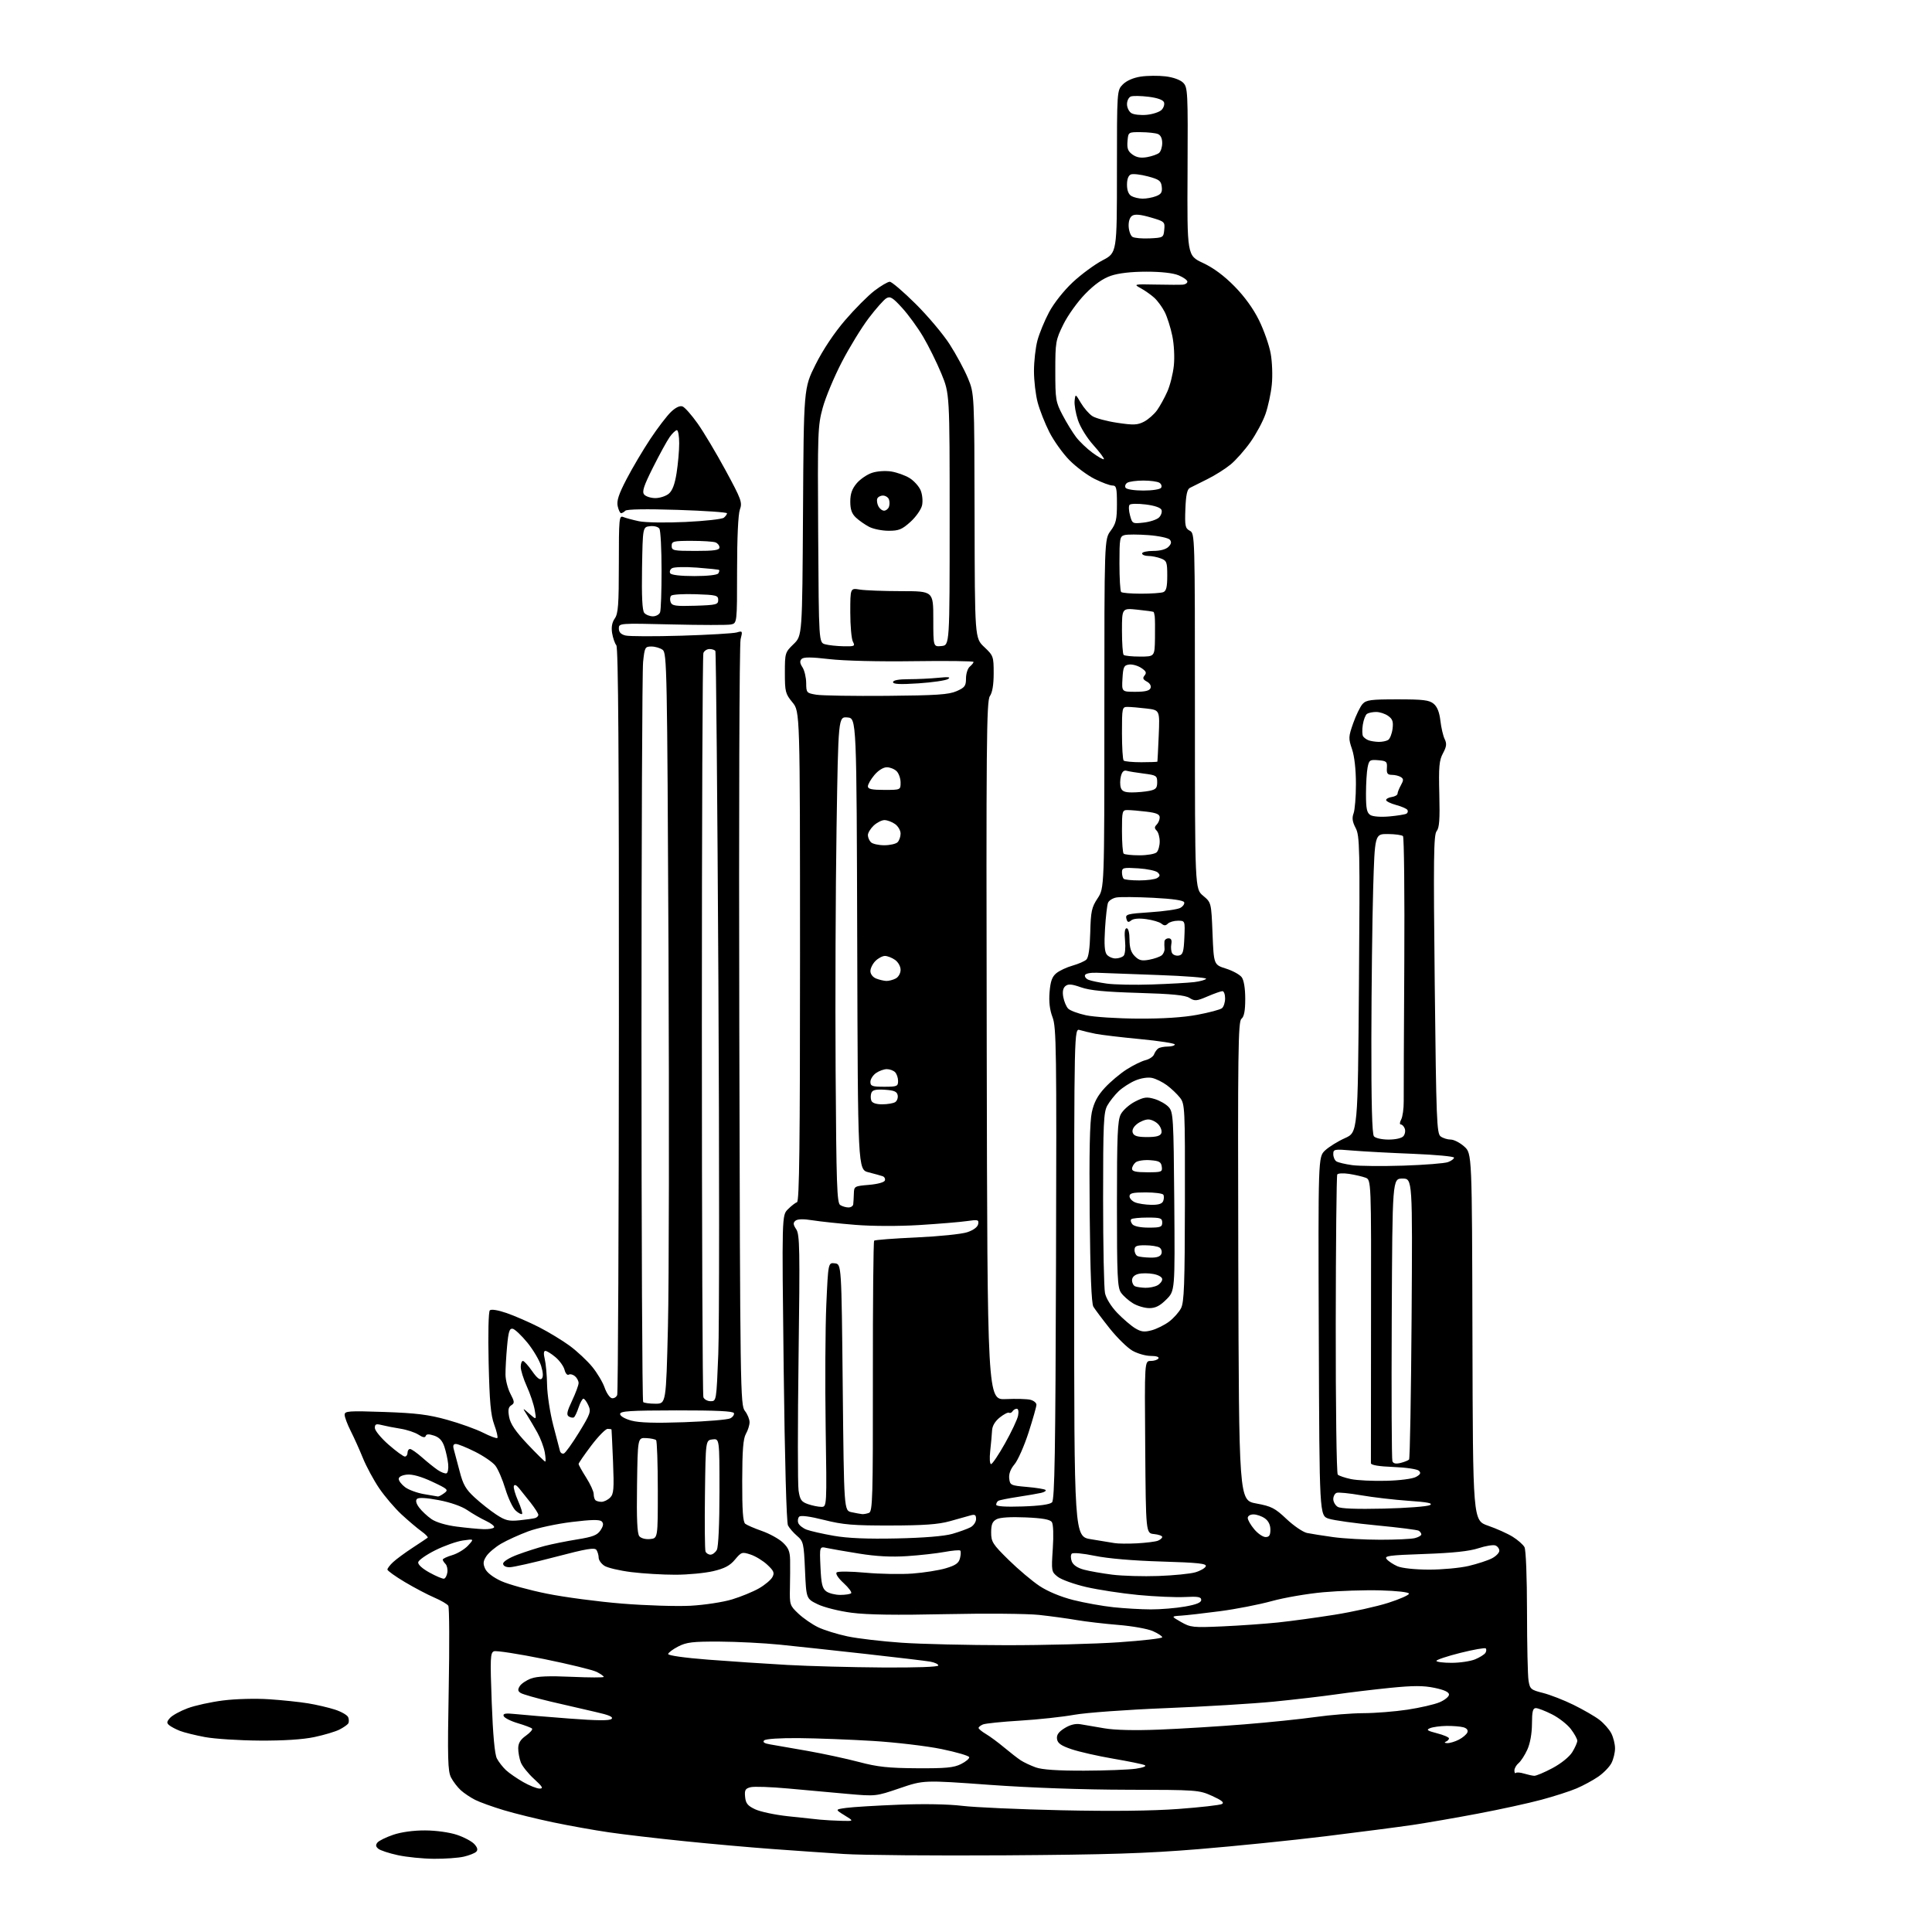 <?xml version="1.0" encoding="UTF-8" standalone="no"?>
<!-- Filename: 083cea60a1c0dd238088521a07c313ddb367b9c85e65f237f253404b65258bcd.svg -->
<!-- Created with https://svgstud.io -->
<svg
  version="1.1"
  xmlns="http://www.w3.org/2000/svg"
  xmlns:xlink="http://www.w3.org/1999/xlink"
  xmlns:svg="http://www.w3.org/2000/svg"
  xmlns:rdf="http://www.w3.org/1999/02/22-rdf-syntax-ns#"
  xmlns:cc="http://creativecommons.org/ns#"
  xmlns:dc="http://purl.org/dc/elements/1.1/"
  viewBox="0 0 768 768"
  width="768"
  height="768"
  role="img"
  aria-labelledby="titleID descID"
>
  <title id="titleID">geek bar vape</title>
  <desc id="descID">AI-generated SVG illustration: geek bar vape, created on https://svgstud.io</desc>

  <rect width="100%" height="100%" fill="white" />


  <path stroke="none" fill="black" fill-rule="evenodd" d="M172.50,738.90C168.10,738.87 161.64,738.22 158.15,737.46C154.66,736.71 151.17,735.56 150.39,734.91C149.35,734.05 149.26,733.39 150.06,732.42C150.66,731.70 153.48,730.32 156.33,729.35C159.51,728.27 164.39,727.60 169.00,727.62C173.33,727.64 178.67,728.38 181.63,729.37C184.46,730.31 187.57,731.97 188.56,733.06C189.82,734.45 190.04,735.36 189.30,736.10C188.72,736.68 186.50,737.56 184.37,738.05C182.24,738.55 176.90,738.93 172.50,738.90zM399.50,737.52C371.45,737.69 342.65,737.46 335.50,736.99C328.35,736.53 315.52,735.63 307.00,735.01C298.48,734.39 282.73,732.99 272.00,731.89C261.27,730.80 247.78,729.22 242.00,728.37C236.22,727.53 226.29,725.75 219.93,724.42C213.56,723.09 204.73,720.92 200.30,719.59C195.87,718.26 190.73,716.41 188.87,715.47C187.02,714.53 184.44,712.81 183.15,711.63C181.87,710.46 180.13,708.19 179.30,706.59C178.00,704.10 177.87,699.08 178.37,671.59C178.70,653.94 178.62,638.97 178.21,638.31C177.80,637.66 175.31,636.20 172.67,635.07C170.04,633.95 164.76,631.17 160.94,628.90C157.13,626.63 154.00,624.39 154.00,623.92C154.00,623.46 155.01,622.13 156.25,620.98C157.49,619.82 160.97,617.25 164.00,615.27C167.03,613.29 169.72,611.49 170.00,611.26C170.27,611.03 169.15,609.87 167.50,608.69C165.85,607.50 162.30,604.50 159.62,602.02C156.94,599.53 152.95,594.86 150.75,591.63C148.56,588.40 145.64,583.00 144.27,579.63C142.90,576.26 140.71,571.38 139.39,568.79C138.08,566.19 137.00,563.32 137.00,562.40C137.00,560.90 138.51,560.79 152.75,561.28C165.42,561.72 170.31,562.32 177.74,564.39C182.82,565.80 189.28,568.12 192.09,569.55C194.90,570.97 197.43,571.90 197.71,571.62C197.99,571.34 197.43,568.95 196.46,566.30C195.07,562.52 194.60,557.28 194.24,541.66C193.98,530.28 194.18,521.42 194.71,520.89C195.26,520.34 197.90,520.76 201.40,521.96C204.57,523.06 210.34,525.57 214.22,527.54C218.10,529.52 223.64,532.89 226.53,535.02C229.42,537.16 233.41,540.89 235.40,543.31C237.38,545.73 239.61,549.46 240.35,551.61C241.09,553.75 242.39,555.63 243.22,555.80C244.06,555.96 245.02,555.39 245.35,554.52C245.68,553.66 245.99,486.55 246.02,405.38C246.07,299.96 245.78,257.44 245.00,256.50C244.40,255.77 243.65,253.60 243.33,251.68C242.95,249.30 243.29,247.43 244.38,245.86C245.74,243.93 246.00,240.41 246.00,224.17C246.00,206.10 246.12,204.84 247.75,205.52C248.71,205.92 251.53,206.67 254.00,207.20C256.53,207.73 264.63,207.86 272.50,207.49C280.20,207.13 287.06,206.37 287.75,205.79C288.44,205.22 289.00,204.43 289.00,204.04C289.00,203.64 280.12,203.03 269.28,202.68C256.90,202.28 249.19,202.41 248.58,203.02C248.04,203.56 247.28,204.00 246.88,204.00C246.48,204.00 245.88,202.74 245.54,201.20C245.08,199.08 245.94,196.46 249.07,190.45C251.34,186.08 255.59,178.90 258.51,174.50C261.43,170.10 265.14,165.25 266.75,163.72C268.61,161.95 270.27,161.17 271.32,161.57C272.23,161.92 274.93,164.97 277.32,168.35C279.72,171.73 284.72,180.12 288.45,187.00C294.71,198.56 295.14,199.73 294.11,202.57C293.43,204.45 293.00,213.79 293.00,226.70C293.00,247.77 293.00,247.77 290.49,248.25C289.12,248.51 278.54,248.50 266.99,248.22C246.10,247.72 246.00,247.73 246.00,249.84C246.00,251.30 246.82,252.17 248.63,252.62C250.08,252.99 260.09,253.02 270.88,252.70C281.67,252.37 291.57,251.79 292.89,251.40C295.17,250.72 295.24,250.83 294.40,254.10C293.91,256.00 293.68,323.78 293.88,407.99C294.22,553.56 294.30,558.56 296.12,560.88C297.15,562.19 297.98,564.22 297.96,565.38C297.95,566.55 297.29,568.62 296.50,570.00C295.43,571.87 295.06,576.53 295.04,588.63C295.01,600.38 295.34,605.02 296.25,605.73C296.94,606.27 299.93,607.56 302.91,608.60C305.88,609.65 309.60,611.69 311.16,613.15C313.40,615.24 314.02,616.72 314.08,620.15C314.12,622.54 314.09,627.57 314.01,631.32C313.87,637.90 313.98,638.25 317.38,641.45C319.32,643.28 322.84,645.71 325.20,646.85C327.57,647.99 332.84,649.63 336.93,650.49C341.02,651.35 350.69,652.48 358.43,653.01C366.17,653.54 384.88,653.98 400.00,653.99C415.12,654.01 435.26,653.48 444.75,652.83C454.24,652.18 462.00,651.28 462.00,650.84C462.00,650.39 460.31,649.29 458.25,648.38C456.19,647.47 450.00,646.37 444.50,645.93C439.00,645.48 431.57,644.61 428.00,644.00C424.43,643.38 417.68,642.46 413.00,641.95C408.32,641.45 391.68,641.31 376.00,641.65C356.36,642.08 344.70,641.91 338.50,641.09C333.48,640.43 327.51,638.93 325.00,637.70C320.50,635.50 320.50,635.50 320.00,624.16C319.53,613.44 319.36,612.70 316.86,610.55C315.41,609.31 313.78,607.44 313.24,606.39C312.64,605.25 311.96,580.42 311.52,543.81C310.80,483.11 310.80,483.11 313.21,480.70C314.53,479.38 316.16,478.11 316.82,477.89C317.75,477.58 318.02,455.20 318.02,380.16C318.01,282.83 318.01,282.83 315.00,279.19C312.21,275.80 312.00,274.97 312.00,267.47C312.00,259.57 312.08,259.32 315.46,256.04C318.91,252.69 318.91,252.69 319.21,203.50C319.50,154.31 319.50,154.31 324.20,144.90C327.13,139.05 331.55,132.41 335.92,127.32C339.77,122.83 345.03,117.54 347.61,115.57C350.18,113.61 352.92,112.00 353.70,112.00C354.47,112.00 359.08,115.94 363.93,120.75C368.79,125.56 374.89,132.80 377.49,136.84C380.09,140.88 383.36,146.95 384.77,150.34C387.32,156.50 387.32,156.50 387.41,205.08C387.50,253.66 387.50,253.66 391.25,257.20C394.88,260.62 395.00,260.96 395.00,267.65C395.00,272.20 394.48,275.29 393.49,276.72C392.15,278.63 392.00,295.05 392.24,417.69C392.50,556.50 392.50,556.50 399.84,556.16C403.88,555.98 408.26,556.10 409.59,556.43C410.92,556.77 412.00,557.65 412.00,558.40C412.00,559.15 410.58,564.13 408.86,569.48C407.13,574.82 404.62,580.49 403.29,582.07C401.70,583.96 400.97,585.91 401.18,587.73C401.49,590.38 401.78,590.52 408.25,591.08C411.96,591.40 415.27,591.94 415.61,592.28C415.96,592.62 415.17,593.15 413.87,593.44C412.57,593.74 408.39,594.46 404.58,595.04C400.77,595.62 397.29,596.32 396.83,596.61C396.37,596.89 396.00,597.58 396.00,598.15C396.00,598.82 399.71,599.06 406.45,598.84C413.29,598.62 417.35,598.05 418.20,597.20C419.24,596.16 419.56,577.39 419.78,502.32C420.04,417.11 419.92,408.36 418.41,404.40C417.28,401.43 416.90,398.25 417.22,394.36C417.58,390.02 418.23,388.23 419.94,386.84C421.18,385.84 424.06,384.49 426.35,383.85C428.63,383.20 431.09,382.14 431.82,381.48C432.70,380.68 433.23,377.10 433.39,370.72C433.61,362.24 433.94,360.68 436.32,357.09C439.00,353.04 439.00,353.04 439.00,283.72C439.00,214.39 439.00,214.39 441.50,211.00C443.63,208.11 444.00,206.53 444.00,200.31C444.00,193.93 443.77,193.00 442.20,193.00C441.20,193.00 438.03,191.82 435.13,190.38C432.24,188.94 427.73,185.58 425.10,182.91C422.48,180.25 418.90,175.24 417.14,171.78C415.38,168.32 413.29,163.01 412.49,159.99C411.68,156.97 411.02,151.35 411.02,147.50C411.02,143.65 411.64,138.19 412.39,135.37C413.14,132.55 415.23,127.47 417.03,124.09C418.94,120.51 422.87,115.54 426.44,112.20C429.81,109.05 435.14,105.13 438.28,103.48C444.00,100.50 444.00,100.50 444.00,68.20C444.00,35.91 444.00,35.91 446.37,33.53C447.85,32.06 450.54,30.89 453.47,30.45C456.07,30.06 460.49,30.02 463.29,30.35C466.34,30.71 469.17,31.73 470.32,32.88C472.15,34.71 472.24,36.45 472.07,68.19C471.89,101.58 471.89,101.58 478.20,104.53C482.36,106.47 486.62,109.63 490.73,113.82C494.72,117.87 498.24,122.74 500.49,127.33C502.43,131.27 504.51,137.20 505.11,140.50C505.72,143.80 505.92,149.38 505.56,152.90C505.21,156.42 504.07,161.69 503.04,164.61C502.02,167.54 499.33,172.54 497.08,175.72C494.83,178.90 491.29,182.91 489.20,184.63C487.12,186.35 482.96,188.98 479.96,190.46C476.96,191.95 473.82,193.51 473.00,193.94C471.91,194.50 471.42,196.78 471.21,202.30C470.95,209.08 471.14,210.00 472.96,210.98C474.98,212.06 475.00,212.62 475.00,282.71C475.00,353.35 475.00,353.35 478.25,356.07C481.50,358.78 481.50,358.78 482.00,371.14C482.50,383.50 482.50,383.50 487.36,385.04C490.03,385.88 492.84,387.43 493.61,388.48C494.47,389.66 495.00,392.93 495.00,397.07C495.00,401.80 494.56,404.12 493.49,405.00C492.17,406.10 492.02,417.69 492.24,501.32C492.50,596.38 492.50,596.38 499.36,597.65C505.43,598.77 506.81,599.48 511.42,603.84C514.28,606.54 517.95,609.04 519.56,609.38C521.18,609.71 525.88,610.46 530.00,611.03C534.12,611.60 542.53,612.07 548.67,612.07C554.82,612.08 561.01,611.79 562.42,611.43C563.84,611.07 565.00,610.41 565.00,609.95C565.00,609.49 564.54,608.84 563.98,608.49C563.42,608.14 555.97,607.20 547.41,606.38C538.86,605.57 530.20,604.36 528.18,603.70C524.50,602.49 524.50,602.49 524.24,531.20C523.99,459.92 523.99,459.92 526.74,457.32C528.26,455.89 531.81,453.69 534.63,452.43C539.75,450.13 539.75,450.13 540.20,391.32C540.62,336.63 540.52,332.26 538.89,329.14C537.59,326.66 537.38,325.14 538.07,323.32C538.58,321.97 539.00,316.70 539.00,311.61C539.00,305.87 538.41,300.63 537.45,297.80C535.99,293.53 536.02,292.89 537.92,287.48C539.04,284.31 540.71,280.88 541.63,279.86C543.09,278.24 544.89,278.00 555.54,278.00C565.72,278.00 568.13,278.29 569.89,279.75C571.32,280.93 572.19,283.12 572.58,286.50C572.90,289.25 573.66,292.54 574.28,293.80C575.17,295.64 575.03,296.78 573.61,299.43C572.09,302.24 571.87,304.75 572.15,315.74C572.40,325.77 572.16,329.10 571.08,330.40C569.90,331.83 569.78,341.35 570.33,391.29C570.93,445.39 571.13,450.61 572.68,451.75C573.62,452.44 575.41,453.00 576.68,453.00C577.94,453.00 580.36,454.24 582.05,455.76C585.14,458.51 585.14,458.51 585.32,531.46C585.50,604.41 585.50,604.41 591.53,606.49C594.84,607.63 599.24,609.60 601.29,610.87C603.34,612.14 605.47,614.01 606.01,615.02C606.58,616.09 607.00,626.95 607.01,640.68C607.02,653.78 607.29,666.11 607.62,668.09C608.17,671.44 608.55,671.76 613.35,672.97C616.18,673.69 621.65,675.81 625.49,677.70C629.33,679.59 633.95,682.25 635.74,683.62C637.53,684.98 639.68,687.41 640.50,689.00C641.33,690.60 642.00,693.30 642.00,695.00C642.00,696.70 641.36,699.34 640.57,700.87C639.78,702.39 637.42,704.81 635.32,706.26C633.22,707.70 629.35,709.80 626.72,710.92C624.10,712.04 617.80,714.07 612.72,715.43C607.65,716.80 596.30,719.28 587.50,720.94C578.70,722.61 567.00,724.63 561.50,725.45C556.00,726.26 540.48,728.27 527.00,729.93C513.52,731.58 490.80,733.89 476.50,735.06C455.58,736.78 440.53,737.25 399.50,737.52zM334.50,723.81C339.50,723.94 339.50,723.94 335.71,721.61C331.93,719.28 331.93,719.28 336.44,718.66C338.92,718.32 348.28,717.75 357.23,717.40C367.15,717.00 377.01,717.18 382.50,717.85C387.45,718.45 405.23,719.24 422.00,719.61C442.07,720.04 457.94,719.86 468.42,719.09C477.17,718.44 484.97,717.56 485.75,717.12C486.77,716.55 485.65,715.63 481.84,713.91C476.61,711.55 475.92,711.50 448.00,711.45C430.38,711.42 409.52,710.67 393.33,709.50C367.17,707.60 367.17,707.60 357.65,710.85C348.14,714.09 348.14,714.09 336.82,713.09C330.59,712.54 319.96,711.58 313.19,710.95C306.42,710.33 299.75,710.10 298.38,710.44C296.27,710.97 295.93,711.57 296.19,714.28C296.44,716.88 297.21,717.83 300.20,719.23C302.24,720.19 308.09,721.43 313.20,721.98C318.32,722.54 324.07,723.15 326.00,723.34C327.93,723.53 331.75,723.74 334.50,723.81zM214.50,710.99C216.11,711.00 215.68,710.25 212.28,707.14C209.96,705.02 207.60,702.07 207.03,700.58C206.46,699.09 206.00,696.58 206.00,695.00C206.00,692.95 206.86,691.52 209.06,689.96C210.74,688.76 211.84,687.49 211.50,687.14C211.16,686.79 208.58,685.81 205.77,684.98C202.95,684.14 200.45,682.86 200.21,682.14C199.87,681.12 200.98,680.95 205.14,681.39C208.09,681.70 217.60,682.49 226.28,683.15C237.49,684.00 242.36,684.04 243.12,683.28C243.89,682.51 242.07,681.73 236.85,680.56C232.81,679.65 224.78,677.79 219.00,676.43C213.22,675.06 207.82,673.51 207.00,673.00C205.84,672.27 205.75,671.65 206.60,670.28C207.20,669.30 209.22,667.93 211.10,667.24C213.52,666.34 218.19,666.15 227.25,666.56C234.26,666.87 240.00,666.89 240.00,666.59C240.00,666.29 238.76,665.41 237.24,664.63C235.73,663.84 226.27,661.53 216.24,659.49C206.20,657.46 197.26,656.07 196.36,656.41C194.90,656.98 194.81,659.04 195.47,676.77C195.95,689.68 196.66,697.36 197.51,699.00C198.22,700.38 199.87,702.48 201.15,703.68C202.44,704.87 205.53,707.00 208.00,708.41C210.47,709.82 213.40,710.98 214.50,710.99zM609.86,705.91C610.61,705.96 613.87,704.59 617.12,702.86C620.58,701.01 623.83,698.39 625.01,696.49C626.10,694.72 627.00,692.68 627.00,691.98C627.00,691.27 625.85,689.18 624.44,687.33C623.03,685.48 619.67,682.85 616.97,681.49C614.27,680.12 611.38,679.00 610.53,679.00C609.32,679.00 609.00,680.31 608.98,685.25C608.96,689.12 608.26,693.02 607.14,695.50C606.14,697.70 604.57,700.12 603.66,700.87C602.75,701.63 602.00,702.94 602.00,703.79C602.00,704.64 602.25,705.08 602.56,704.77C602.87,704.46 604.34,704.57 605.81,705.02C607.29,705.46 609.11,705.87 609.86,705.91zM431.00,703.87C439.52,703.84 448.75,703.49 451.50,703.09C454.55,702.63 455.91,702.08 455.00,701.66C454.17,701.28 448.55,700.13 442.50,699.10C436.45,698.06 429.02,696.38 426.00,695.36C421.78,693.93 420.43,692.98 420.18,691.28C419.95,689.66 420.77,688.49 423.18,686.98C425.38,685.61 427.51,685.08 429.50,685.41C431.15,685.68 435.43,686.41 439.00,687.03C443.14,687.75 451.13,687.94 461.00,687.54C469.52,687.20 484.60,686.27 494.50,685.47C504.40,684.68 517.23,683.35 523.00,682.53C528.77,681.71 537.33,681.03 542.00,681.01C546.67,681.00 554.55,680.37 559.50,679.62C564.45,678.87 570.19,677.55 572.25,676.68C574.31,675.81 576.00,674.44 576.00,673.62C576.00,672.63 574.12,671.75 570.25,670.95C565.79,670.02 561.82,670.03 552.50,670.96C545.90,671.63 536.23,672.79 531.00,673.55C525.77,674.30 514.75,675.59 506.50,676.41C498.25,677.23 478.90,678.40 463.50,679.01C447.97,679.63 431.72,680.81 427.00,681.66C422.32,682.50 412.65,683.55 405.50,683.98C398.35,684.41 391.71,685.09 390.75,685.49C389.79,685.89 389.00,686.52 389.00,686.89C389.00,687.26 390.31,688.34 391.91,689.29C393.51,690.23 396.77,692.64 399.16,694.64C401.55,696.64 404.52,698.94 405.76,699.76C407.00,700.57 409.70,701.84 411.76,702.58C414.29,703.48 420.51,703.90 431.00,703.87zM364.50,702.91C375.95,702.98 379.14,702.68 382.00,701.25C383.93,700.29 385.40,699.05 385.28,698.50C385.16,697.95 380.21,696.50 374.28,695.28C368.35,694.06 356.07,692.61 347.00,692.05C337.93,691.50 324.71,690.99 317.64,690.93C310.05,690.86 304.37,691.23 303.76,691.84C303.07,692.53 303.82,693.04 306.12,693.42C307.98,693.72 314.68,694.89 321.00,696.01C327.32,697.13 336.55,699.12 341.50,700.43C348.81,702.37 353.13,702.84 364.50,702.91zM575.30,692.92C576.29,692.96 578.37,692.34 579.93,691.54C581.48,690.73 583.01,689.43 583.31,688.64C583.66,687.73 583.05,686.98 581.68,686.61C580.48,686.29 577.48,686.05 575.00,686.08C572.52,686.12 569.60,686.51 568.50,686.96C566.84,687.64 567.31,687.99 571.25,689.01C573.86,689.68 576.00,690.60 576.00,691.04C576.00,691.47 575.44,692.06 574.75,692.34C574.02,692.63 574.25,692.88 575.30,692.92zM103.18,691.91C95.11,691.86 85.35,691.23 81.50,690.52C77.65,689.80 73.16,688.69 71.53,688.05C69.90,687.41 67.98,686.40 67.26,685.80C66.19,684.92 66.26,684.37 67.61,682.88C68.52,681.87 71.66,680.15 74.58,679.06C77.50,677.96 83.85,676.57 88.69,675.96C93.63,675.33 101.68,675.12 107.00,675.48C112.22,675.83 119.20,676.56 122.50,677.11C125.80,677.65 130.60,678.77 133.16,679.60C135.73,680.43 138.09,681.80 138.42,682.64C138.74,683.49 138.75,684.59 138.44,685.10C138.13,685.60 136.57,686.69 134.98,687.51C133.38,688.34 128.88,689.68 124.97,690.51C120.36,691.48 112.71,691.97 103.18,691.91zM350.75,662.85C364.32,662.94 373.00,662.63 373.00,662.05C373.00,661.52 371.54,660.84 369.75,660.52C367.96,660.21 356.38,658.83 344.00,657.45C331.62,656.07 316.32,654.42 310.00,653.78C303.68,653.14 292.88,652.60 286.00,652.56C275.38,652.51 272.91,652.80 269.61,654.50C267.47,655.60 265.67,656.95 265.61,657.50C265.55,658.08 272.15,659.02 281.50,659.74C290.30,660.42 304.48,661.37 313.00,661.84C321.52,662.32 338.51,662.77 350.75,662.85zM577.03,661.00C580.35,661.00 584.57,660.37 586.41,659.60C588.25,658.83 590.08,657.68 590.48,657.04C590.88,656.39 590.93,655.60 590.60,655.27C590.27,654.94 585.73,655.74 580.50,657.05C575.28,658.36 571.00,659.79 571.00,660.22C571.00,660.65 573.71,661.00 577.03,661.00zM486.00,646.51C492.88,646.20 502.77,645.50 508.00,644.96C513.23,644.41 523.35,643.03 530.50,641.89C537.65,640.75 547.25,638.62 551.83,637.16C556.41,635.70 560.13,634.05 560.09,633.50C560.04,632.92 555.32,632.38 548.75,632.20C542.56,632.03 532.33,632.37 526.00,632.94C519.67,633.51 510.45,635.10 505.50,636.47C500.55,637.84 491.32,639.64 485.00,640.47C478.68,641.30 471.70,642.10 469.50,642.24C465.50,642.50 465.50,642.50 469.50,644.78C473.25,646.93 474.27,647.03 486.00,646.51zM457.50,639.76C461.35,639.77 467.43,639.27 471.00,638.64C475.60,637.83 477.50,637.06 477.50,636.00C477.50,634.79 476.26,634.56 470.97,634.84C467.38,635.02 459.06,634.66 452.47,634.03C445.89,633.40 436.58,631.97 431.79,630.87C427.00,629.76 421.92,627.93 420.49,626.81C417.94,624.81 417.91,624.60 418.50,615.64C418.86,610.21 418.71,605.91 418.12,605.05C417.41,604.01 414.46,603.48 407.71,603.19C401.75,602.93 397.50,603.20 396.15,603.92C394.49,604.81 394.00,606.00 394.00,609.17C394.00,612.91 394.59,613.84 400.95,620.09C404.77,623.84 410.29,628.50 413.22,630.45C416.51,632.63 421.63,634.76 426.63,636.03C431.07,637.15 438.26,638.44 442.60,638.90C446.95,639.36 453.65,639.75 457.50,639.76zM274.50,638.31C280.00,638.01 287.43,636.88 291.00,635.79C294.57,634.71 299.40,632.72 301.73,631.38C304.06,630.04 306.45,628.03 307.04,626.92C307.94,625.24 307.62,624.45 305.02,622.02C303.32,620.43 300.33,618.60 298.38,617.96C294.99,616.84 294.70,616.94 292.16,619.97C290.15,622.38 288.05,623.49 283.50,624.56C280.20,625.33 273.44,625.98 268.47,625.98C263.51,625.99 255.63,625.52 250.97,624.94C246.31,624.36 241.49,623.23 240.25,622.42C239.01,621.61 237.99,620.18 237.98,619.23C237.98,618.28 237.59,616.90 237.12,616.16C236.44,615.08 233.27,615.61 220.71,618.91C212.15,621.16 203.99,623.00 202.58,623.00C201.01,623.00 200.00,622.44 200.00,621.57C200.00,620.75 202.43,619.23 205.74,618.00C208.89,616.82 213.76,615.26 216.55,614.53C219.35,613.80 225.13,612.64 229.39,611.95C235.71,610.93 237.44,610.25 238.72,608.30C239.87,606.55 240.00,605.60 239.20,604.80C238.39,603.99 235.16,604.05 227.30,605.01C221.36,605.73 213.57,607.40 210.00,608.73C206.43,610.06 201.58,612.25 199.24,613.62C196.90,614.98 194.25,617.22 193.35,618.59C192.03,620.60 191.94,621.57 192.86,623.60C193.57,625.14 196.04,627.04 199.25,628.51C202.14,629.82 210.27,632.07 217.33,633.49C224.38,634.92 237.88,636.70 247.33,637.46C256.77,638.22 269.00,638.60 274.50,638.31zM334.02,634.00C336.03,634.00 337.97,633.70 338.34,633.33C338.71,632.96 337.36,631.14 335.34,629.29C333.18,627.31 332.05,625.57 332.59,625.07C333.10,624.58 338.10,624.63 344.00,625.17C349.77,625.70 358.21,625.85 362.74,625.51C367.28,625.17 373.23,624.23 375.98,623.41C379.88,622.25 381.12,621.38 381.61,619.42C381.96,618.04 382.01,616.67 381.72,616.38C381.43,616.10 378.62,616.34 375.48,616.92C372.33,617.50 365.65,618.25 360.63,618.58C354.36,619.00 348.36,618.69 341.50,617.58C336.00,616.70 330.21,615.69 328.64,615.35C325.78,614.72 325.78,614.72 326.15,622.95C326.45,629.65 326.88,631.44 328.45,632.59C329.51,633.37 332.02,634.00 334.02,634.00zM176.50,627.55C177.05,627.43 177.65,626.31 177.83,625.06C178.02,623.80 177.68,622.28 177.08,621.68C176.49,621.09 176.00,620.31 176.00,619.96C176.00,619.61 177.71,618.80 179.81,618.18C181.91,617.55 184.72,615.84 186.06,614.38C188.50,611.72 188.50,611.72 184.00,612.37C181.53,612.72 176.58,614.48 173.01,616.26C169.44,618.05 166.40,620.18 166.24,621.01C166.08,621.91 167.86,623.54 170.73,625.12C173.35,626.57 175.95,627.66 176.50,627.55zM460.50,626.48C466.55,626.26 473.14,625.61 475.15,625.02C477.16,624.44 479.03,623.36 479.32,622.62C479.73,621.54 476.28,621.17 461.67,620.73C450.44,620.40 440.32,619.53 435.18,618.46C430.42,617.48 426.51,617.12 426.03,617.62C425.58,618.10 425.59,619.49 426.05,620.70C426.60,622.12 428.31,623.28 430.88,623.97C433.07,624.56 438.16,625.45 442.18,625.96C446.21,626.46 454.45,626.70 460.50,626.48zM568.00,623.95C573.23,623.96 580.33,623.30 583.80,622.49C587.26,621.67 591.43,620.31 593.05,619.47C594.67,618.64 596.00,617.27 596.00,616.44C596.00,615.61 595.30,614.67 594.44,614.34C593.58,614.01 590.54,614.51 587.69,615.45C584.07,616.64 577.58,617.33 566.25,617.73C551.93,618.23 550.15,618.47 551.25,619.80C551.94,620.63 553.85,621.89 555.50,622.61C557.26,623.38 562.43,623.93 568.00,623.95zM282.43,618.00C283.26,618.00 284.40,617.13 284.96,616.07C285.58,614.91 286.00,605.65 286.00,593.00C286.00,571.87 286.00,571.87 283.25,572.18C280.50,572.50 280.50,572.50 280.23,593.98C280.08,605.79 280.18,616.02 280.45,616.73C280.72,617.43 281.61,618.00 282.43,618.00zM452.00,613.50C455.57,613.30 459.29,612.84 460.25,612.47C461.21,612.09 462.00,611.41 462.00,610.96C462.00,610.50 460.54,609.99 458.75,609.81C455.50,609.50 455.50,609.50 455.24,575.25C454.97,541.00 454.97,541.00 457.43,541.00C458.78,541.00 460.16,540.55 460.50,540.00C460.87,539.40 459.64,539.00 457.45,539.00C455.43,539.00 452.14,538.06 450.14,536.91C448.14,535.76 444.09,531.79 441.13,528.08C438.18,524.37 435.26,520.47 434.63,519.42C433.87,518.12 433.39,506.23 433.17,482.50C432.94,458.12 433.20,445.87 434.02,442.12C434.88,438.21 436.29,435.55 439.18,432.42C441.36,430.05 445.26,426.77 447.83,425.13C450.40,423.48 453.77,421.83 455.33,421.44C456.89,421.06 458.43,420.01 458.76,419.12C459.09,418.23 459.84,417.17 460.43,416.77C461.02,416.36 462.74,416.02 464.25,416.02C465.76,416.01 467.00,415.63 467.00,415.19C467.00,414.74 460.81,413.78 453.25,413.06C445.69,412.34 437.70,411.39 435.50,410.95C433.30,410.51 430.49,409.84 429.25,409.46C427.00,408.77 427.00,408.77 427.00,509.79C427.00,610.82 427.00,610.82 433.75,611.88C437.46,612.47 441.62,613.15 443.00,613.40C444.38,613.65 448.43,613.69 452.00,613.50zM258.41,611.80C261.50,611.50 261.50,611.50 261.49,592.32C261.48,581.77 261.18,572.84 260.81,572.48C260.44,572.11 258.65,571.74 256.82,571.66C253.50,571.50 253.50,571.50 253.23,590.37C253.03,603.82 253.30,609.65 254.14,610.67C254.83,611.50 256.63,611.98 258.41,611.80zM356.50,611.55C367.27,611.32 375.35,610.65 378.55,609.74C381.32,608.94 384.58,607.76 385.80,607.11C387.01,606.46 388.00,604.99 388.00,603.85C388.00,602.17 387.57,601.89 385.75,602.41C384.51,602.77 380.80,603.80 377.50,604.72C372.99,605.97 367.15,606.39 354.00,606.41C339.12,606.44 335.17,606.11 327.57,604.20C321.90,602.77 318.30,602.30 317.69,602.91C317.16,603.44 317.01,604.58 317.34,605.45C317.68,606.32 319.16,607.49 320.65,608.06C322.13,608.62 326.98,609.72 331.42,610.50C337.00,611.48 344.77,611.80 356.50,611.55zM503.09,611.00C504.54,611.00 505.00,610.29 505.00,608.06C505.00,606.15 504.22,604.57 502.78,603.56C501.56,602.70 499.53,602.00 498.28,602.00C496.97,602.00 496.00,602.61 496.00,603.42C496.00,604.21 497.17,606.23 498.59,607.92C500.01,609.62 502.04,611.00 503.09,611.00zM192.19,607.87C194.22,607.94 196.11,607.62 196.40,607.16C196.68,606.71 195.25,605.55 193.21,604.59C191.17,603.64 187.83,601.71 185.78,600.31C183.53,598.77 179.04,597.20 174.39,596.32C169.41,595.38 166.38,595.22 165.75,595.85C165.12,596.48 165.43,597.70 166.64,599.31C167.66,600.67 169.87,602.73 171.53,603.88C173.36,605.13 177.34,606.32 181.53,606.85C185.37,607.35 190.16,607.80 192.19,607.87zM206.50,604.34C209.25,604.06 212.06,603.66 212.75,603.45C213.44,603.24 214.00,602.66 214.00,602.17C214.00,601.68 212.63,599.53 210.96,597.39C209.28,595.25 207.18,592.61 206.28,591.53C205.25,590.29 204.50,589.99 204.26,590.73C204.04,591.38 204.80,594.02 205.94,596.61C207.09,599.19 207.80,601.54 207.52,601.82C207.24,602.09 206.10,601.49 204.98,600.48C203.86,599.47 202.02,595.58 200.88,591.84C199.75,588.10 197.95,583.93 196.89,582.59C195.83,581.24 192.20,578.76 188.82,577.07C185.44,575.38 182.02,574.00 181.22,574.00C180.19,574.00 179.95,574.65 180.42,576.25C180.78,577.49 181.81,581.38 182.72,584.89C184.06,590.12 185.15,592.02 188.68,595.27C191.05,597.46 194.91,600.51 197.25,602.05C200.89,604.44 202.22,604.77 206.50,604.34zM342.67,601.88C343.31,601.95 344.56,601.72 345.43,601.39C346.87,600.84 347.03,595.40 346.98,547.25C346.95,517.82 347.18,493.49 347.49,493.18C347.79,492.88 355.34,492.30 364.27,491.90C373.20,491.50 382.29,490.57 384.49,489.83C386.96,489.01 388.61,487.78 388.84,486.60C389.17,484.87 388.77,484.76 384.35,485.40C381.68,485.79 373.20,486.49 365.50,486.97C357.23,487.48 346.79,487.45 340.00,486.90C333.68,486.39 326.02,485.57 323.00,485.09C319.37,484.50 317.07,484.56 316.23,485.24C315.21,486.08 315.26,486.76 316.52,488.67C317.91,490.79 318.01,496.53 317.44,539.59C317.08,566.28 317.09,590.08 317.44,592.48C318.00,596.21 318.55,597.00 321.20,597.92C322.90,598.51 325.29,599.00 326.50,599.00C328.69,599.00 328.69,599.00 328.21,567.25C327.95,549.79 328.07,527.94 328.47,518.69C329.22,501.89 329.22,501.89 331.86,502.19C334.50,502.50 334.50,502.50 335.00,551.49C335.50,600.48 335.50,600.48 338.50,601.12C340.15,601.47 342.03,601.82 342.67,601.88zM550.07,599.70C559.18,599.48 567.44,598.85 568.42,598.30C569.76,597.56 567.59,597.12 559.89,596.59C554.21,596.20 545.76,595.21 541.10,594.40C536.44,593.59 532.04,593.15 531.32,593.43C530.59,593.71 530.00,594.83 530.00,595.92C530.00,597.01 530.79,598.39 531.75,598.99C532.90,599.71 539.15,599.95 550.07,599.70zM239.10,597.00C240.06,597.00 241.61,596.25 242.53,595.33C243.97,593.89 244.13,591.95 243.69,581.08C243.40,574.16 243.13,568.39 243.09,568.25C243.04,568.11 242.34,568.00 241.53,568.00C240.73,568.00 237.80,570.99 235.03,574.65C232.27,578.31 230.00,581.59 230.00,581.95C230.00,582.31 231.35,584.74 233.00,587.34C234.65,589.94 236.00,592.88 236.00,593.87C236.00,594.86 236.30,595.97 236.67,596.33C237.03,596.70 238.13,597.00 239.10,597.00zM174.06,594.88C174.37,594.95 175.49,594.36 176.56,593.57C178.38,592.23 178.07,591.94 171.81,589.00C167.46,586.96 163.96,585.98 161.81,586.18C159.80,586.38 158.50,587.05 158.50,587.89C158.50,588.66 159.65,590.15 161.06,591.20C162.47,592.25 165.85,593.48 168.56,593.94C171.28,594.39 173.75,594.82 174.06,594.88zM551.00,588.64C556.42,588.51 561.51,587.85 562.86,587.11C564.64,586.13 564.93,585.53 564.06,584.66C563.42,584.01 558.92,583.34 553.95,583.15C548.11,582.92 544.98,582.40 544.96,581.65C544.93,581.02 544.95,555.41 545.00,524.74C545.09,468.98 545.09,468.98 542.79,468.14C541.53,467.67 538.61,467.00 536.31,466.64C534.01,466.29 531.88,466.39 531.58,466.87C531.29,467.35 531.01,494.19 530.98,526.52C530.94,558.85 531.30,585.70 531.78,586.18C532.25,586.65 534.64,587.46 537.07,587.97C539.51,588.47 545.77,588.78 551.00,588.64zM177.48,585.67C178.04,585.48 178.34,583.81 178.15,581.94C177.96,580.08 177.28,577.00 176.65,575.10C175.84,572.67 174.63,571.37 172.55,570.68C170.47,569.99 169.49,570.03 169.23,570.82C168.97,571.58 168.04,571.42 166.36,570.31C164.98,569.41 161.76,568.34 159.18,567.93C156.61,567.52 153.26,566.87 151.75,566.48C149.48,565.91 149.00,566.11 149.01,567.64C149.02,568.66 151.46,571.64 154.44,574.25C157.42,576.86 160.34,579.00 160.93,579.00C161.52,579.00 162.00,578.33 162.00,577.50C162.00,576.67 162.45,576.00 163.00,576.00C163.55,576.00 165.68,577.50 167.75,579.32C169.81,581.15 172.62,583.40 173.98,584.33C175.35,585.26 176.92,585.86 177.48,585.67zM393.96,582.00C394.47,582.00 396.97,578.29 399.51,573.76C402.06,569.23 404.39,564.28 404.70,562.76C405.02,561.13 404.81,560.00 404.18,560.00C403.60,560.00 402.84,560.46 402.49,561.02C402.14,561.58 401.53,561.83 401.12,561.58C400.72,561.32 399.06,562.17 397.44,563.46C395.54,564.98 394.45,566.82 394.36,568.66C394.28,570.22 393.95,573.86 393.63,576.75C393.30,579.70 393.45,582.00 393.96,582.00zM556.76,581.54C558.27,581.16 559.78,580.55 560.13,580.18C560.47,579.81 560.92,554.52 561.13,524.00C561.50,468.50 561.50,468.50 557.50,468.50C553.50,468.50 553.50,468.50 553.24,524.00C553.10,554.52 553.21,580.11 553.50,580.86C553.86,581.79 554.87,582.00 556.76,581.54zM216.73,581.00C217.00,581.00 216.91,579.31 216.54,577.25C216.16,575.19 214.85,571.70 213.62,569.50C212.40,567.30 210.54,564.15 209.50,562.50C207.60,559.50 207.60,559.50 210.43,562.00C213.27,564.50 213.27,564.50 212.56,560.50C212.18,558.30 210.77,554.08 209.43,551.13C208.09,548.18 207.00,544.69 207.00,543.38C207.00,542.07 207.39,541.00 207.86,541.00C208.34,541.00 209.99,542.82 211.53,545.04C213.40,547.74 214.66,548.74 215.33,548.07C216.00,547.40 215.94,545.73 215.12,543.01C214.45,540.79 211.99,536.61 209.65,533.73C207.30,530.86 204.67,528.37 203.81,528.20C202.54,527.96 202.10,529.30 201.57,535.20C201.20,539.21 200.92,544.27 200.94,546.42C200.96,548.58 201.84,551.99 202.88,554.00C204.57,557.24 204.61,557.75 203.24,558.62C202.07,559.36 201.87,560.49 202.40,563.33C202.91,566.04 204.91,568.99 209.67,574.04C213.29,577.87 216.46,581.00 216.73,581.00zM224.14,577.79C224.76,577.58 227.48,573.79 230.19,569.37C234.69,562.03 235.01,561.11 233.89,558.67C233.23,557.20 232.34,556.00 231.92,556.00C231.50,556.00 230.64,557.57 230.00,559.49C229.37,561.40 228.53,563.17 228.13,563.42C227.73,563.67 226.82,563.51 226.11,563.07C225.10,562.44 225.38,561.08 227.41,556.79C228.83,553.77 230.00,550.62 230.00,549.78C230.00,548.93 229.34,547.70 228.54,547.04C227.74,546.37 226.63,546.11 226.07,546.45C225.52,546.80 224.77,545.94 224.42,544.54C224.07,543.14 222.45,540.87 220.81,539.50C219.18,538.12 217.37,537.00 216.80,537.00C216.12,537.00 216.03,538.14 216.55,540.25C216.99,542.04 217.41,546.65 217.47,550.50C217.54,554.35 218.63,561.55 219.91,566.50C221.18,571.45 222.40,576.10 222.61,576.83C222.83,577.57 223.51,578.00 224.14,577.79zM272.00,565.35C281.07,565.03 289.31,564.34 290.31,563.81C291.31,563.29 291.95,562.36 291.75,561.74C291.48,560.95 284.68,560.63 268.94,560.65C250.35,560.68 246.50,560.93 246.50,562.09C246.50,562.91 248.38,564.01 251.00,564.72C254.15,565.57 260.46,565.76 272.00,565.35zM260.55,558.00C264.77,558.00 264.77,558.00 265.52,527.25C265.94,510.34 266.03,443.20 265.74,378.06C265.22,265.77 265.10,259.55 263.41,258.31C262.42,257.59 260.42,257.00 258.95,257.00C256.42,257.00 256.25,257.32 255.64,263.15C255.29,266.53 255.00,333.95 255.00,412.98C255.00,492.01 255.30,556.97 255.67,557.33C256.03,557.70 258.23,558.00 260.55,558.00zM282.50,557.00C284.77,557.00 284.79,556.89 285.53,538.25C285.95,527.94 285.96,461.02 285.57,389.54C285.18,318.06 284.64,259.22 284.37,258.79C284.10,258.35 283.06,258.00 282.05,258.00C281.04,258.00 279.94,258.71 279.61,259.58C279.27,260.45 279.00,327.01 279.00,407.50C279.00,487.99 279.27,554.55 279.61,555.42C279.94,556.29 281.24,557.00 282.50,557.00zM457.84,528.80C459.85,528.25 462.96,526.70 464.75,525.35C466.54,524.00 468.67,521.61 469.48,520.03C470.71,517.65 470.97,510.56 471.02,478.04C471.08,440.03 471.02,438.85 469.03,436.31C467.89,434.87 465.57,432.66 463.86,431.40C462.15,430.14 459.51,428.83 457.98,428.50C456.35,428.14 453.61,428.55 451.35,429.50C449.23,430.38 446.22,432.32 444.66,433.80C443.10,435.29 441.07,437.85 440.16,439.50C438.70,442.13 438.50,446.69 438.50,476.50C438.50,495.20 438.84,512.10 439.26,514.06C439.71,516.15 441.71,519.38 444.13,521.90C446.40,524.25 449.58,526.99 451.21,527.98C453.63,529.45 454.86,529.60 457.84,528.80zM456.85,520.00C455.01,519.99 452.09,519.13 450.37,518.08C448.64,517.03 446.51,515.13 445.62,513.86C444.21,511.85 444.00,507.34 444.00,478.73C444.00,451.31 444.25,445.42 445.52,442.96C446.36,441.34 448.91,439.07 451.19,437.90C454.74,436.09 455.87,435.94 459.01,436.88C461.02,437.49 463.54,438.93 464.59,440.10C466.38,442.08 466.52,444.37 466.79,477.67C467.07,513.13 467.07,513.13 463.64,516.56C461.09,519.11 459.34,520.00 456.85,520.00zM455.32,511.92C456.86,511.96 459.00,511.53 460.07,510.96C461.13,510.40 462.00,509.29 462.00,508.51C462.00,507.68 460.55,506.82 458.51,506.44C456.59,506.07 453.89,506.06 452.51,506.41C450.93,506.80 450.00,507.74 450.00,508.94C450.00,509.98 450.56,511.06 451.25,511.34C451.94,511.62 453.77,511.88 455.32,511.92zM457.28,499.92C459.88,499.98 461.26,499.50 461.68,498.40C462.01,497.52 461.66,496.40 460.90,495.91C460.13,495.43 457.59,495.02 455.25,495.02C451.72,495.00 451.00,495.33 451.00,496.92C451.00,497.97 451.56,499.06 452.25,499.34C452.94,499.62 455.20,499.88 457.28,499.92zM456.62,488.00C461.33,488.00 462.00,487.75 462.00,486.00C462.00,484.23 461.33,484.00 456.17,484.00C452.96,484.00 450.04,484.30 449.68,484.66C449.31,485.02 449.52,485.92 450.13,486.66C450.81,487.48 453.34,488.00 456.62,488.00zM337.25,479.98C338.21,479.99 339.08,479.44 339.17,478.75C339.26,478.06 339.37,476.15 339.42,474.50C339.50,471.57 339.64,471.49 345.42,471.00C348.88,470.71 351.52,469.98 351.76,469.25C351.98,468.56 351.57,467.80 350.83,467.55C350.10,467.30 347.59,466.61 345.26,466.01C341.01,464.93 341.01,464.93 340.76,375.21C340.50,285.50 340.50,285.50 336.87,285.20C333.24,284.89 333.24,284.89 332.54,329.20C332.16,353.56 331.99,397.03 332.17,425.79C332.46,470.93 332.70,478.20 334.00,479.02C334.82,479.54 336.29,479.98 337.25,479.98zM457.64,478.94C460.55,478.98 461.97,478.53 462.40,477.41C462.73,476.54 462.75,475.41 462.44,474.91C462.13,474.41 458.98,474.00 455.44,474.00C450.32,474.00 449.00,474.31 449.00,475.53C449.00,476.37 450.01,477.47 451.25,477.97C452.49,478.47 455.36,478.90 457.64,478.94zM456.07,466.00C461.79,466.00 462.12,465.87 461.82,463.75C461.55,461.87 460.78,461.45 457.18,461.19C454.80,461.02 452.21,461.41 451.43,462.06C450.64,462.71 450.00,463.86 450.00,464.62C450.00,465.64 451.58,466.00 456.07,466.00zM557.87,463.36C566.32,463.08 574.31,462.45 575.62,461.95C576.93,461.46 578.00,460.66 578.00,460.18C578.00,459.70 570.69,459.02 561.75,458.66C552.81,458.31 542.01,457.73 537.75,457.37C530.35,456.74 530.00,456.81 530.00,458.80C530.00,459.94 530.56,461.24 531.25,461.67C531.94,462.11 534.75,462.78 537.50,463.16C540.25,463.54 549.42,463.63 557.87,463.36zM552.00,453.00C554.81,453.00 557.22,452.44 557.89,451.63C558.52,450.87 558.75,449.52 558.41,448.63C558.07,447.73 557.37,447.00 556.86,447.00C556.33,447.00 556.39,446.14 556.99,445.02C557.57,443.93 558.03,440.66 558.00,437.77C557.97,434.87 558.07,410.15 558.23,382.83C558.38,355.52 558.14,332.81 557.71,332.37C557.27,331.94 554.57,331.56 551.71,331.54C546.50,331.50 546.50,331.50 545.85,353.50C545.50,365.60 545.18,392.35 545.14,412.95C545.10,438.44 545.42,450.81 546.16,451.70C546.77,452.43 549.31,453.00 552.00,453.00zM456.00,452.00C459.63,452.00 461.23,451.57 461.65,450.46C461.98,449.62 461.44,448.04 460.47,446.96C459.49,445.88 457.68,445.00 456.46,445.00C455.23,445.00 453.20,445.83 451.94,446.84C450.49,448.02 449.90,449.28 450.30,450.34C450.78,451.58 452.21,452.00 456.00,452.00zM350.72,438.98C352.80,438.98 355.11,438.58 355.85,438.11C356.59,437.64 357.04,436.41 356.84,435.38C356.56,433.91 355.45,433.43 351.73,433.19C348.16,432.97 346.83,433.27 346.38,434.44C346.05,435.30 346.05,436.68 346.36,437.50C346.73,438.47 348.27,438.99 350.72,438.98zM351.50,432.00C356.57,432.00 357.00,431.82 357.00,429.70C357.00,428.44 356.46,426.86 355.80,426.20C355.14,425.54 353.67,425.00 352.52,425.00C351.38,425.00 349.44,425.70 348.22,426.56C347.00,427.41 346.00,428.99 346.00,430.06C346.00,431.75 346.72,432.00 351.50,432.00zM452.42,404.92C462.19,404.97 470.31,404.45 475.92,403.40C480.64,402.52 485.06,401.34 485.75,400.78C486.44,400.22 487.00,398.46 487.00,396.88C487.00,395.29 486.52,394.00 485.94,394.00C485.35,394.00 482.69,394.94 480.03,396.08C475.66,397.96 474.95,398.02 472.84,396.69C471.10,395.59 465.91,395.08 452.50,394.69C439.28,394.30 433.23,393.72 429.73,392.48C426.00,391.16 424.64,391.06 423.52,391.98C422.56,392.78 422.28,394.22 422.67,396.34C422.99,398.08 423.85,400.14 424.59,400.92C425.32,401.70 428.52,402.90 431.71,403.59C434.89,404.27 444.21,404.87 452.42,404.92zM458.00,391.34C464.88,391.11 472.40,390.68 474.73,390.40C477.05,390.12 479.18,389.52 479.45,389.08C479.73,388.64 471.07,387.96 460.22,387.58C449.38,387.20 438.52,386.80 436.09,386.69C433.55,386.58 431.52,386.98 431.30,387.63C431.09,388.25 431.72,389.09 432.71,389.49C433.69,389.90 436.98,390.58 440.00,391.00C443.02,391.42 451.12,391.58 458.00,391.34zM352.32,389.94C353.31,389.97 355.00,389.53 356.07,388.96C357.16,388.38 358.00,386.88 358.00,385.52C358.00,384.17 357.03,382.43 355.78,381.56C354.56,380.70 352.76,380.00 351.78,380.00C350.80,380.00 349.10,380.90 348.00,382.00C346.90,383.10 346.00,384.91 346.00,386.03C346.00,387.21 346.95,388.45 348.25,388.97C349.49,389.47 351.32,389.90 352.32,389.94zM456.84,381.50C458.85,381.13 461.08,380.34 461.79,379.76C462.49,379.17 463.01,377.98 462.92,377.10C462.84,376.22 462.82,374.94 462.88,374.25C462.95,373.56 463.68,373.00 464.52,373.00C465.57,373.00 465.91,373.73 465.61,375.34C465.38,376.63 465.54,378.25 465.96,378.94C466.39,379.63 467.59,380.04 468.62,379.84C470.20,379.54 470.55,378.41 470.80,372.74C471.09,366.00 471.09,366.00 468.25,366.00C466.68,366.00 464.88,366.52 464.24,367.16C463.37,368.03 462.75,368.03 461.69,367.16C460.93,366.52 458.21,365.72 455.66,365.37C452.73,364.96 450.52,365.16 449.64,365.89C448.54,366.80 448.14,366.64 447.75,365.16C447.30,363.45 448.13,363.23 457.22,362.63C462.69,362.27 468.06,361.50 469.15,360.92C470.23,360.34 470.95,359.33 470.73,358.68C470.48,357.91 466.23,357.29 458.42,356.89C451.86,356.56 445.29,356.50 443.81,356.76C442.34,357.01 440.83,357.96 440.46,358.86C440.09,359.76 439.55,364.43 439.26,369.23C438.88,375.46 439.09,378.40 439.98,379.48C440.68,380.32 442.22,381.00 443.42,381.00C444.62,381.00 446.07,380.53 446.65,379.95C447.24,379.36 447.49,376.74 447.22,373.95C446.91,370.66 447.12,369.00 447.87,369.00C448.54,369.00 449.00,370.83 449.00,373.50C449.00,376.73 449.59,378.59 451.09,380.09C452.79,381.79 453.89,382.06 456.84,381.50zM452.92,349.98C455.99,349.98 459.17,349.55 459.99,349.03C461.18,348.27 461.23,347.83 460.24,346.84C459.55,346.15 456.07,345.41 452.50,345.18C446.58,344.80 446.00,344.94 446.00,346.72C446.00,347.79 446.30,348.97 446.67,349.33C447.03,349.70 449.85,349.99 452.92,349.98zM452.97,340.00C456.06,340.00 459.14,339.46 459.80,338.80C460.46,338.14 461.00,336.20 461.00,334.50C461.00,332.80 460.46,330.86 459.80,330.20C458.87,329.27 458.87,328.73 459.80,327.80C460.46,327.14 461.00,325.85 461.00,324.94C461.00,323.68 459.72,323.13 455.75,322.65C452.86,322.30 449.49,322.01 448.25,322.01C446.10,322.00 446.00,322.36 446.00,330.33C446.00,334.92 446.30,338.97 446.67,339.33C447.03,339.70 449.87,340.00 452.97,340.00zM351.50,336.00C353.75,336.00 356.14,335.46 356.80,334.80C357.46,334.14 358.00,332.59 358.00,331.36C358.00,330.12 357.00,328.41 355.78,327.56C354.56,326.70 352.67,326.00 351.59,326.00C350.51,326.00 348.59,326.98 347.31,328.17C346.04,329.37 345.00,331.08 345.00,331.97C345.00,332.87 345.54,334.14 346.20,334.80C346.86,335.46 349.25,336.00 351.50,336.00zM552.34,324.54C555.54,324.25 558.59,323.75 559.10,323.44C559.61,323.12 559.78,322.46 559.47,321.96C559.17,321.46 557.13,320.57 554.96,319.99C552.78,319.40 551.00,318.52 551.00,318.03C551.00,317.54 552.01,317.00 553.25,316.82C554.49,316.64 555.52,316.05 555.54,315.50C555.55,314.95 556.16,313.43 556.89,312.12C557.98,310.15 557.98,309.60 556.85,308.89C556.11,308.42 554.52,308.02 553.31,308.02C551.55,308.00 551.16,307.47 551.31,305.25C551.48,302.77 551.14,302.47 547.89,302.20C544.54,301.92 544.22,302.13 543.64,305.07C543.29,306.82 543.00,311.55 543.00,315.58C543.00,321.47 543.34,323.11 544.75,323.99C545.77,324.62 548.92,324.85 552.34,324.54zM449.94,315.00C452.04,315.00 455.16,314.72 456.88,314.38C459.48,313.85 460.00,313.28 460.00,310.97C460.00,308.37 459.67,308.15 454.75,307.52C451.86,307.16 448.76,306.65 447.87,306.40C446.75,306.08 446.03,306.76 445.58,308.55C445.21,309.99 445.19,312.03 445.53,313.09C445.99,314.53 447.07,315.00 449.94,315.00zM351.50,314.00C358.00,314.00 358.00,314.00 358.00,311.07C358.00,309.46 357.29,307.44 356.43,306.57C355.56,305.71 353.80,305.00 352.52,305.00C351.13,305.00 349.12,306.26 347.59,308.08C346.17,309.77 345.00,311.79 345.00,312.58C345.00,313.66 346.54,314.00 351.50,314.00zM453.67,303.00C457.15,303.00 460.04,302.89 460.09,302.75C460.13,302.61 460.37,297.95 460.61,292.39C461.04,282.28 461.04,282.28 455.77,281.65C452.87,281.30 449.49,281.01 448.25,281.01C446.06,281.00 446.00,281.28 446.00,291.33C446.00,297.02 446.30,301.97 446.67,302.33C447.03,302.70 450.18,303.00 453.67,303.00zM548.00,294.91C549.38,294.94 551.09,294.60 551.81,294.14C552.52,293.69 553.31,291.69 553.56,289.71C553.92,286.83 553.56,285.81 551.78,284.56C550.56,283.70 548.42,283.01 547.03,283.02C545.64,283.02 544.01,283.36 543.40,283.77C542.80,284.17 542.05,286.11 541.74,288.09C541.43,290.06 541.48,292.13 541.84,292.69C542.20,293.24 543.17,293.96 544.00,294.27C544.83,294.59 546.62,294.87 548.00,294.91zM352.50,276.61C372.28,276.44 377.16,276.11 380.25,274.75C383.53,273.31 384.00,272.68 384.00,269.67C384.00,267.79 384.68,265.68 385.50,265.00C386.32,264.32 387.00,263.47 387.00,263.13C387.00,262.78 376.34,262.65 363.30,262.83C349.46,263.03 335.48,262.69 329.68,262.01C322.47,261.17 319.44,261.16 318.65,261.95C317.85,262.75 317.95,263.66 319.00,265.27C319.79,266.50 320.45,269.30 320.47,271.50C320.50,275.38 320.62,275.52 324.50,276.16C326.70,276.52 339.30,276.72 352.50,276.61zM451.34,275.00C455.23,275.00 456.95,274.58 457.36,273.52C457.69,272.63 457.10,271.59 455.90,270.95C454.33,270.10 454.13,269.55 455.00,268.50C455.88,267.43 455.58,266.77 453.62,265.49C452.24,264.59 450.08,263.99 448.81,264.17C446.78,264.46 446.46,265.13 446.20,269.75C445.90,275.00 445.90,275.00 451.34,275.00zM365.11,271.64C357.77,272.12 355.00,271.99 355.00,271.15C355.00,270.41 357.21,270.00 361.25,269.99C364.69,269.99 369.98,269.73 373.00,269.43C377.06,269.02 378.07,269.15 376.86,269.92C375.96,270.50 370.67,271.27 365.11,271.64zM453.17,261.00C459.00,261.00 459.00,261.00 459.12,253.75C459.18,249.76 459.14,245.82 459.02,245.00C458.91,244.18 458.70,243.39 458.57,243.25C458.44,243.12 455.56,242.71 452.17,242.36C446.00,241.72 446.00,241.72 446.00,250.69C446.00,255.63 446.30,259.97 446.67,260.33C447.03,260.70 449.96,261.00 453.17,261.00zM335.29,256.90C339.72,256.99 339.99,256.86 339.04,255.07C338.47,254.00 338.00,248.77 338.00,243.43C338.00,233.74 338.00,233.74 341.75,234.36C343.81,234.70 351.24,234.98 358.25,234.99C371.00,235.00 371.00,235.00 371.00,246.06C371.00,257.13 371.00,257.13 374.25,256.81C377.50,256.50 377.50,256.50 377.50,206.50C377.50,156.50 377.50,156.50 374.20,148.50C372.38,144.10 369.13,137.52 366.98,133.89C364.83,130.25 361.07,125.08 358.61,122.39C354.86,118.27 353.87,117.67 352.33,118.57C351.32,119.17 348.17,122.72 345.32,126.48C342.47,130.24 337.66,138.08 334.64,143.91C331.61,149.74 328.19,157.91 327.05,162.07C325.08,169.26 324.99,171.77 325.24,212.52C325.50,255.41 325.50,255.41 328.00,256.11C329.38,256.49 332.65,256.85 335.29,256.90zM259.52,245.00C260.76,245.00 262.06,244.29 262.39,243.42C262.73,242.55 262.99,235.01 262.98,226.67C262.98,218.33 262.59,210.90 262.13,210.17C261.65,209.41 260.03,208.98 258.39,209.17C255.50,209.50 255.50,209.50 255.22,225.87C255.04,237.09 255.31,242.67 256.10,243.62C256.73,244.38 258.27,245.00 259.52,245.00zM276.37,240.79C284.74,240.52 285.50,240.33 285.50,238.50C285.50,236.67 284.74,236.48 276.59,236.21C271.69,236.05 267.29,236.31 266.81,236.79C266.33,237.27 266.23,238.43 266.59,239.37C267.15,240.83 268.53,241.03 276.37,240.79zM453.58,236.00C457.57,236.00 461.55,235.73 462.42,235.39C463.61,234.93 464.00,233.34 464.00,228.87C464.00,223.44 463.79,222.87 461.43,221.98C460.02,221.44 457.77,221.00 456.43,221.00C455.10,221.00 454.00,220.55 454.00,220.00C454.00,219.45 455.99,219.00 458.43,219.00C461.16,219.00 463.47,218.39 464.46,217.39C465.61,216.25 465.77,215.43 465.03,214.54C464.46,213.85 460.64,213.03 456.55,212.72C452.45,212.42 448.18,212.40 447.05,212.70C445.14,213.20 445.00,213.99 445.00,223.95C445.00,229.84 445.30,234.97 445.67,235.33C446.03,235.70 449.60,236.00 453.58,236.00zM276.00,229.00C281.21,229.00 285.15,228.56 285.54,227.93C285.90,227.35 286.04,226.73 285.85,226.57C285.66,226.40 281.68,225.98 277.00,225.63C272.32,225.28 267.88,225.39 267.12,225.89C266.36,226.38 266.05,227.28 266.43,227.89C266.85,228.57 270.56,229.00 276.00,229.00zM276.50,219.00C283.95,219.00 286.00,218.70 286.00,217.61C286.00,216.84 285.29,215.94 284.42,215.61C283.55,215.27 279.27,215.00 274.92,215.00C267.67,215.00 267.00,215.17 267.00,217.00C267.00,218.86 267.67,219.00 276.50,219.00zM353.25,210.99C350.64,210.99 347.15,210.29 345.50,209.43C343.85,208.57 341.49,206.92 340.25,205.76C338.60,204.21 338.00,202.52 338.00,199.40C338.00,196.31 338.69,194.33 340.53,192.14C341.93,190.49 344.67,188.60 346.64,187.96C348.68,187.28 351.96,187.06 354.31,187.43C356.56,187.79 359.84,188.97 361.59,190.05C363.33,191.13 365.31,193.33 365.98,194.94C366.65,196.58 366.90,199.20 366.53,200.88C366.16,202.53 364.09,205.49 361.93,207.44C358.58,210.47 357.29,211.00 353.25,210.99zM454.66,207.73C457.16,207.45 459.90,206.53 460.74,205.69C461.58,204.85 462.02,203.50 461.72,202.70C461.37,201.80 459.00,200.98 455.47,200.54C452.33,200.15 449.44,200.20 449.03,200.66C448.61,201.12 448.69,203.02 449.20,204.87C450.10,208.19 450.20,208.24 454.66,207.73zM351.43,203.00C352.18,203.00 353.05,202.32 353.36,201.50C353.68,200.68 353.68,199.32 353.36,198.50C353.05,197.68 351.97,197.00 350.98,197.00C349.98,197.00 348.96,197.56 348.72,198.25C348.47,198.94 348.68,200.29 349.17,201.25C349.67,202.21 350.68,203.00 351.43,203.00zM260.51,198.00C262.31,198.00 264.71,197.21 265.86,196.25C267.29,195.04 268.26,192.48 268.96,188.00C269.52,184.43 269.99,179.14 269.99,176.25C270.00,173.36 269.58,171.00 269.07,171.00C268.56,171.00 267.26,172.24 266.19,173.75C265.12,175.26 262.14,180.70 259.57,185.83C255.86,193.24 255.14,195.46 256.07,196.58C256.72,197.36 258.71,198.00 260.51,198.00zM454.50,195.00C458.10,195.00 461.18,194.52 461.57,193.89C461.95,193.28 461.64,192.38 460.88,191.90C460.12,191.42 457.25,191.03 454.50,191.03C451.75,191.03 448.88,191.42 448.12,191.90C447.36,192.38 447.05,193.28 447.43,193.89C447.82,194.52 450.90,195.00 454.50,195.00zM438.81,182.53C439.05,182.28 437.20,179.80 434.70,177.01C432.09,174.11 429.44,169.83 428.50,167.00C427.60,164.29 427.00,160.81 427.18,159.28C427.50,156.50 427.50,156.50 429.67,160.18C430.87,162.20 432.91,164.55 434.21,165.40C435.51,166.25 439.98,167.45 444.14,168.07C450.61,169.04 452.16,168.97 454.78,167.62C456.46,166.74 458.79,164.69 459.96,163.06C461.12,161.42 462.96,158.09 464.04,155.64C465.13,153.19 466.29,148.55 466.62,145.32C466.97,141.97 466.71,136.89 466.00,133.48C465.32,130.19 463.96,125.92 462.98,124.00C462.00,122.08 460.14,119.54 458.85,118.37C457.56,117.20 455.15,115.50 453.50,114.59C450.54,112.97 450.63,112.94 459.50,113.12C464.45,113.22 469.29,113.24 470.25,113.15C471.21,113.07 472.00,112.53 472.00,111.95C472.00,111.37 470.44,110.25 468.53,109.45C466.34,108.53 461.62,108.00 455.71,108.00C449.71,108.00 444.65,108.58 441.60,109.62C438.38,110.72 435.09,113.04 431.38,116.85C428.37,119.93 424.46,125.38 422.70,128.96C419.64,135.19 419.50,135.99 419.50,147.48C419.50,158.80 419.67,159.82 422.39,165.00C423.98,168.03 426.40,171.96 427.76,173.75C429.12,175.54 432.07,178.35 434.30,179.99C436.53,181.63 438.56,182.77 438.81,182.53zM457.00,94.76C462.40,94.50 462.51,94.44 462.81,91.30C463.11,88.19 462.95,88.04 457.37,86.42C453.33,85.24 451.16,85.05 450.06,85.76C449.10,86.38 448.56,88.03 448.66,90.02C448.75,91.81 449.43,93.67 450.16,94.15C450.90,94.63 453.98,94.90 457.00,94.76zM454.18,78.97C455.66,78.99 458.05,78.55 459.50,78.00C461.60,77.20 462.07,76.44 461.82,74.25C461.54,71.87 460.82,71.33 456.31,70.12C453.45,69.36 450.41,69.01 449.56,69.34C448.56,69.72 448.00,71.19 448.00,73.42C448.00,75.68 448.61,77.26 449.75,77.92C450.71,78.48 452.71,78.95 454.18,78.97zM456.00,62.46C457.93,62.11 460.06,61.36 460.75,60.79C461.44,60.22 462.00,58.45 462.00,56.85C462.00,55.00 461.36,53.69 460.25,53.26C459.29,52.88 456.25,52.56 453.50,52.54C448.50,52.50 448.50,52.50 448.20,56.15C447.96,59.04 448.38,60.16 450.20,61.45C451.82,62.61 453.54,62.90 456.00,62.46zM455.85,45.64C458.25,45.41 460.90,44.53 461.74,43.69C462.58,42.85 463.01,41.48 462.70,40.66C462.34,39.71 460.09,38.90 456.58,38.47C453.53,38.09 450.35,38.04 449.52,38.36C448.68,38.68 448.00,40.05 448.00,41.42C448.00,42.78 448.79,44.39 449.75,44.98C450.71,45.57 453.46,45.87 455.85,45.64z" />

</svg>
